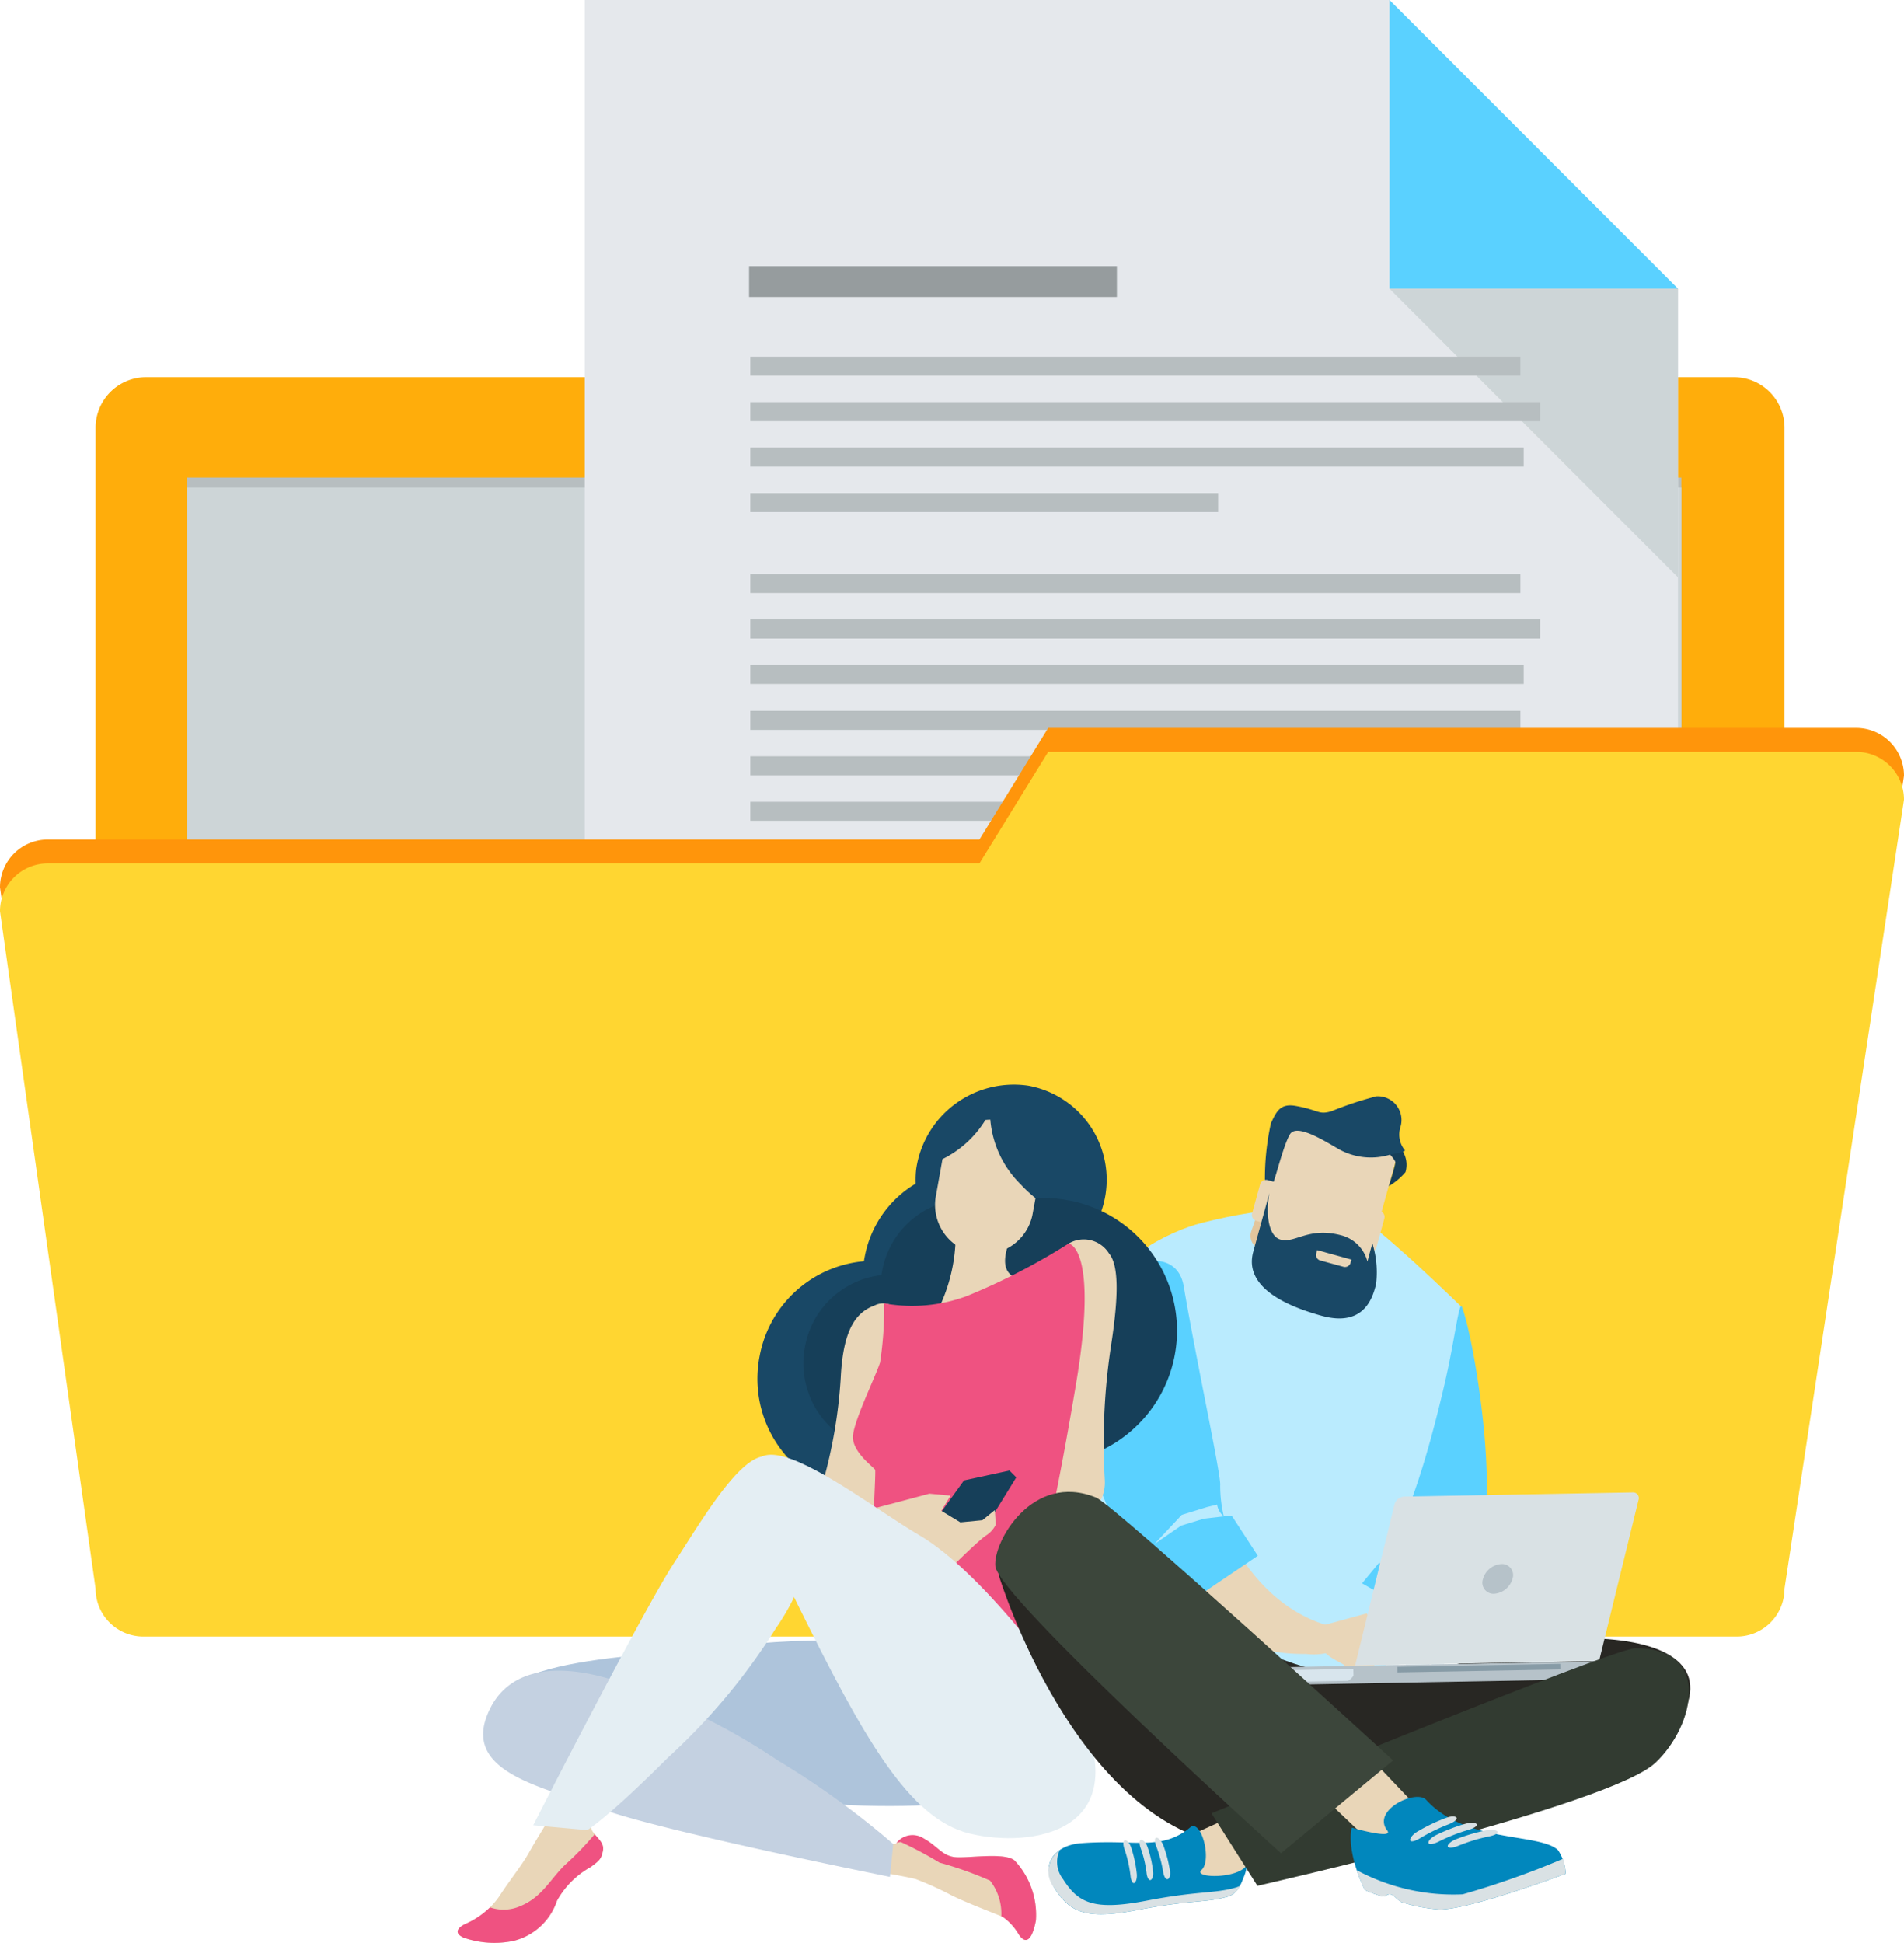 <svg xmlns="http://www.w3.org/2000/svg" width="120.19" height="122.57" viewBox="0 0 120.19 122.57">
  <g id="key-point-1" transform="translate(-627.14 -589.899)">
    <g id="Groupe_2358" data-name="Groupe 2358" transform="translate(627.14 589.899)">
      <g id="Groupe_2357" data-name="Groupe 2357">
        <path id="Rectangle_456" data-name="Rectangle 456" d="M3.188,0H103.424a3.188,3.188,0,0,1,3.188,3.188V68.223a3.188,3.188,0,0,1-3.187,3.188H3.185A3.185,3.185,0,0,1,0,68.226V3.188A3.188,3.188,0,0,1,3.188,0Z" transform="translate(6.034 23.801)" fill="#ffad0b"/>
        <g id="Groupe_2350" data-name="Groupe 2350" transform="translate(11.805 30.131)">
          <g id="Groupe_2349" data-name="Groupe 2349">
            <g id="Groupe_2347" data-name="Groupe 2347">
              <path id="Tracé_1773" data-name="Tracé 1773" d="M639.609,690.744h94.328V621.727H639.609Z" transform="translate(-639.609 -621.727)" fill="#b7bec0"/>
            </g>
            <g id="Groupe_2348" data-name="Groupe 2348" transform="translate(0 0.629)">
              <path id="Tracé_1774" data-name="Tracé 1774" d="M639.609,691.408h94.328V622.391H639.609Z" transform="translate(-639.609 -622.391)" fill="#cdd5d7"/>
            </g>
          </g>
        </g>
        <g id="Groupe_2356" data-name="Groupe 2356" transform="translate(36.908)">
          <g id="Groupe_2353" data-name="Groupe 2353">
            <g id="Groupe_2352" data-name="Groupe 2352">
              <path id="Tracé_1775" data-name="Tracé 1775" d="M735.142,684.228V608.115L716.93,589.9h-50.8v94.329Z" transform="translate(-666.126 -589.899)" fill="#e5e8ec"/>
              <g id="Groupe_2351" data-name="Groupe 2351" transform="translate(50.804)">
                <path id="Tracé_1776" data-name="Tracé 1776" d="M719.791,608.115H738L719.791,589.9Z" transform="translate(-719.791 -589.899)" fill="#5ad1ff"/>
                <path id="Tracé_1777" data-name="Tracé 1777" d="M738,609.141H719.791L738,627.354Z" transform="translate(-719.791 -590.925)" fill="#cdd5d7"/>
              </g>
            </g>
          </g>
          <g id="Groupe_2355" data-name="Groupe 2355" transform="translate(10.378 16.792)">
            <g id="Groupe_2354" data-name="Groupe 2354">
              <rect id="Rectangle_457" data-name="Rectangle 457" width="48.611" height="1.199" transform="translate(0.078 28.059)" fill="#b7bec0"/>
              <rect id="Rectangle_458" data-name="Rectangle 458" width="49.858" height="1.202" transform="translate(0.078 30.927)" fill="#b7bec0"/>
              <rect id="Rectangle_459" data-name="Rectangle 459" width="48.818" height="1.197" transform="translate(0.078 33.797)" fill="#b7bec0"/>
              <rect id="Rectangle_460" data-name="Rectangle 460" width="43.075" height="1.197" transform="translate(0.078 36.667)" fill="#b7bec0"/>
              <rect id="Rectangle_461" data-name="Rectangle 461" width="48.611" height="1.199" transform="translate(0.078 5.714)" fill="#b7bec0"/>
              <rect id="Rectangle_462" data-name="Rectangle 462" width="49.858" height="1.199" transform="translate(0.078 8.582)" fill="#b7bec0"/>
              <rect id="Rectangle_463" data-name="Rectangle 463" width="48.818" height="1.196" transform="translate(0.078 11.451)" fill="#b7bec0"/>
              <rect id="Rectangle_464" data-name="Rectangle 464" width="29.532" height="1.198" transform="translate(0.078 14.319)" fill="#b7bec0"/>
              <rect id="Rectangle_465" data-name="Rectangle 465" width="48.611" height="1.199" transform="translate(0.078 19.425)" fill="#b7bec0"/>
              <rect id="Rectangle_466" data-name="Rectangle 466" width="49.858" height="1.2" transform="translate(0.078 22.294)" fill="#b7bec0"/>
              <rect id="Rectangle_467" data-name="Rectangle 467" width="48.818" height="1.195" transform="translate(0.078 25.165)" fill="#b7bec0"/>
              <rect id="Rectangle_468" data-name="Rectangle 468" width="48.611" height="1.199" transform="translate(0.078 41.943)" fill="#b7bec0"/>
              <rect id="Rectangle_469" data-name="Rectangle 469" width="49.858" height="1.197" transform="translate(0.078 44.812)" fill="#b7bec0"/>
              <rect id="Rectangle_470" data-name="Rectangle 470" width="48.818" height="1.197" transform="translate(0.078 47.68)" fill="#b7bec0"/>
              <rect id="Rectangle_471" data-name="Rectangle 471" width="29.532" height="1.197" transform="translate(0.078 50.549)" fill="#b7bec0"/>
              <rect id="Rectangle_472" data-name="Rectangle 472" width="48.611" height="1.197" transform="translate(0.078 55.657)" fill="#b7bec0"/>
              <rect id="Rectangle_473" data-name="Rectangle 473" width="49.858" height="1.199" transform="translate(0.078 58.523)" fill="#b7bec0"/>
              <rect id="Rectangle_474" data-name="Rectangle 474" width="15.998" height="1.2" transform="translate(0.078 61.392)" fill="#b7bec0"/>
              <rect id="Rectangle_475" data-name="Rectangle 475" width="23.218" height="1.948" fill="#969c9e"/>
            </g>
          </g>
        </g>
        <path id="Tracé_1778" data-name="Tracé 1778" d="M747.33,641.432a3.016,3.016,0,0,0-3.016-3.017H693.308l-4.342,7.041H630.158a3.018,3.018,0,0,0-3.018,3.018l6.034,42.744a3.018,3.018,0,0,0,3.019,3.018H736.77a3.016,3.016,0,0,0,3.015-3.018Z" transform="translate(-627.14 -592.486)" fill="#ff950b"/>
        <path id="Tracé_1779" data-name="Tracé 1779" d="M747.33,643.026a3.016,3.016,0,0,0-3.016-3.017H693.308l-4.342,7.04H630.158a3.017,3.017,0,0,0-3.018,3.017l6.034,42.746a3.018,3.018,0,0,0,3.019,3.018H736.77a3.017,3.017,0,0,0,3.015-3.018Z" transform="translate(-627.14 -592.571)" fill="#ffd631"/>
      </g>
    </g>
    <g id="Groupe_2374" data-name="Groupe 2374" transform="translate(656.028 658.306)">
      <g id="Groupe_2363" data-name="Groupe 2363" transform="translate(37.482 0.762)">
        <path id="Tracé_1780" data-name="Tracé 1780" d="M706.787,671.339c-2.116.532-6.017,2.428-6.833,5.673-1.225,4.87,1.228,12.02-2.656,19.013-1.238,2.228,21.45,5.225,21.45,5.225l4.377-24.608s-5.468-5.341-6.588-5.7C714.22,670.2,711.015,670.275,706.787,671.339Z" transform="translate(-697.248 -663.363)" fill="#baebfe"/>
        <g id="Groupe_2359" data-name="Groupe 2359" transform="translate(19.608 13.244)">
          <path id="Tracé_1781" data-name="Tracé 1781" d="M724.264,677c.789,1.966,2.779,13.664.559,16.422-.257.318,1.151.816.9,2.269-.043.244-.466,1.4-.466,1.4l-1.815.471-5.478-3.118,1.051-1.276.5.009a1.118,1.118,0,0,0,.338-.975c-.13-.535,1.257-1.409,3.353-10.487C723.815,679.053,724.091,676.57,724.264,677Z" transform="translate(-717.961 -676.954)" fill="#5ad1ff"/>
          <path id="Tracé_1782" data-name="Tracé 1782" d="M722.232,693.742l-1.621-.357-.656-.105a1.2,1.2,0,0,1-.36.776l1.255.041,1.473.316,1.778,1.013Z" transform="translate(-718.048 -677.824)" fill="#ecb60d"/>
        </g>
        <path id="Tracé_1783" data-name="Tracé 1783" d="M719.9,695.365a4.867,4.867,0,0,1,2.32.641c.813.5,1.558,1.589.813,2.177a12.024,12.024,0,0,1-1.9,1.138S718.288,699.4,719.9,695.365Z" transform="translate(-698.43 -664.691)" fill="#c4d1e1"/>
        <path id="Tracé_1784" data-name="Tracé 1784" d="M722.922,698.371l-.762-.165a14.4,14.4,0,0,0-3-.033c-.373.206-1.579,1.021-1.579,1.021l-.247.227a1.268,1.268,0,0,0,1.377-.186c.792-.555.857-.13.857-.13l-.133.7.01.895-.121.377s-.112.2-.025.279a.5.5,0,0,0,.5.114l.8-1.4.217,1.519a.553.553,0,0,0,.359.258c.235.052.238-.009.238-.009l.18-.386a.483.483,0,0,0,.16.265.764.764,0,0,0,.475.133l-.074-1.6.327.811a.606.606,0,0,0,.36.259c.265.062.337.083.337.083Z" transform="translate(-698.319 -664.836)" fill="#e4eef3"/>
        <g id="Groupe_2361" data-name="Groupe 2361" transform="translate(1.832 10.376)">
          <g id="Groupe_2360" data-name="Groupe 2360">
            <path id="Tracé_1785" data-name="Tracé 1785" d="M708.469,691.673s1.909,4.834,6.491,6.126c.793.224,1.281,1.082.9,1.358a3.883,3.883,0,0,1-2.311.425,11.715,11.715,0,0,1-7.914-2.935c-3.341-3.232-4.393-4.7-4.055-6.327S708.469,691.673,708.469,691.673Z" transform="translate(-699.308 -674.772)" fill="#e9d6b8"/>
            <path id="Tracé_1786" data-name="Tracé 1786" d="M700.708,675.569c-.97,1.594-1.533,4.158-1.524,7.823.006,2.837,2.454,7.484,2.83,8.912.063.239.212,1.262.212,1.262l2.713,2.661,5.443-3.688L708.728,690l-.494.052a8.418,8.418,0,0,1-.228-1.947c.084-.545-1.507-7.865-2.3-12.556C705.256,672.846,701.67,673.987,700.708,675.569Z" transform="translate(-699.184 -673.924)" fill="#5ad1ff"/>
            <path id="Tracé_1787" data-name="Tracé 1787" d="M705.842,690.826l1.586-.491.646-.159a1.2,1.2,0,0,0,.423.743l-1.249.144-1.439.438-1.689,1.162Z" transform="translate(-699.447 -674.79)" fill="#baebfe"/>
          </g>
          <path id="Tracé_1788" data-name="Tracé 1788" d="M715.33,698.189l2.771-.759s.786,1.054.637,1.316a7.321,7.321,0,0,0,0,1.821l-1.342,1.139-1.093-.363s-.076-.475.3-.521-.252-.319-.448-.431S714.351,699.45,715.33,698.189Z" transform="translate(-700.028 -675.177)" fill="#e9d6b8"/>
        </g>
        <path id="Rectangle_476" data-name="Rectangle 476" d="M.874,0H6.75a.873.873,0,0,1,.873.873V4.182a.874.874,0,0,1-.874.874H.874A.874.874,0,0,1,0,4.182V.874A.874.874,0,0,1,.874,0Z" transform="translate(12.328 9.339) rotate(-70.682)" fill="#e2c59c"/>
        <g id="Groupe_2362" data-name="Groupe 2362" transform="translate(12.567)">
          <path id="Rectangle_477" data-name="Rectangle 477" d="M1.155,0H8.324A1.155,1.155,0,0,1,9.479,1.155v4.8A1.156,1.156,0,0,1,8.323,7.109H1.155A1.155,1.155,0,0,1,0,5.954v-4.8A1.155,1.155,0,0,1,1.155,0Z" transform="matrix(0.266, -0.964, 0.964, 0.266, 0.039, 10.418)" fill="#e9d6b8"/>
          <path id="Tracé_1789" data-name="Tracé 1789" d="M719.727,668.811a4.175,4.175,0,0,0,1.057-.89,1.632,1.632,0,0,0-.311-1.5c-.442-.453-1.039,0-1.039,0s.713.7.708.89S719.727,668.811,719.727,668.811Z" transform="translate(-710.998 -663.137)" fill="#163f59"/>
          <path id="Tracé_1790" data-name="Tracé 1790" d="M711.486,668.327a16.264,16.264,0,0,1,.377-3.653c.35-.755.59-1.281,1.58-1.1,1.483.268,1.415.579,2.24.334a22.11,22.11,0,0,1,2.844-.943,1.5,1.5,0,0,1,1.51,1.953,1.561,1.561,0,0,0,.294,1.467c-.091.108-.387.151-.91.254a4.155,4.155,0,0,1-3.265-.332c-.937-.542-2.663-1.633-3.087-.946s-.968,3-1.1,3.147S711.625,668.508,711.486,668.327Z" transform="translate(-710.575 -662.964)" fill="#194866"/>
          <path id="Rectangle_478" data-name="Rectangle 478" d="M.384,0h1.9a.385.385,0,0,1,.385.385V1.408a.384.384,0,0,1-.384.384H.385A.385.385,0,0,1,0,1.407V.384A.384.384,0,0,1,.384,0Z" transform="translate(0 7.76) rotate(-74.609)" fill="#e9d6b8"/>
          <rect id="Rectangle_479" data-name="Rectangle 479" width="2.674" height="1.792" rx="0.385" transform="translate(6.114 9.445) rotate(-74.594)" fill="#e9d6b8"/>
          <path id="Tracé_1791" data-name="Tracé 1791" d="M711.724,669.412s-.763,2.767-1.017,3.691c-.23.833-.4,2.757,4.31,4.055,2.789.769,3.253-1.31,3.437-1.983a6.2,6.2,0,0,0-.229-2.585c-.007-.012-.314,1.143-.314,1.143a2.314,2.314,0,0,0-1.6-1.64c-2.14-.588-2.97.53-3.908.249C711.686,672.123,711.466,670.79,711.724,669.412Z" transform="translate(-710.528 -663.307)" fill="#194866"/>
          <path id="Tracé_1792" data-name="Tracé 1792" d="M715.161,673.87l1.465.4a.363.363,0,0,0,.447-.255l.058-.2-2.168-.6-.057.205A.364.364,0,0,0,715.161,673.87Z" transform="translate(-710.756 -663.51)" fill="#e9d6b8"/>
        </g>
      </g>
      <g id="Groupe_2364" data-name="Groupe 2364">
        <path id="Tracé_1793" data-name="Tracé 1793" d="M677.793,679.911a7.432,7.432,0,1,0,8.595-5.853A7.353,7.353,0,0,0,677.793,679.911Z" transform="translate(-658.723 -662.786)" fill="#194866"/>
        <path id="Tracé_1794" data-name="Tracé 1794" d="M684.8,673.317a6.879,6.879,0,1,0,7.956-5.419A6.808,6.808,0,0,0,684.8,673.317Z" transform="translate(-659.097 -662.459)" fill="#194866"/>
        <path id="Tracé_1795" data-name="Tracé 1795" d="M688.226,667.512a6.031,6.031,0,1,0,7.056-5.264A6.232,6.232,0,0,0,688.226,667.512Z" transform="translate(-659.279 -662.159)" fill="#194866"/>
        <path id="Tracé_1796" data-name="Tracé 1796" d="M688.128,676.471a8.36,8.36,0,1,0,9.669-6.584A8.274,8.274,0,0,0,688.128,676.471Z" transform="translate(-659.273 -662.563)" fill="#163f59"/>
        <path id="Tracé_1797" data-name="Tracé 1797" d="M680.822,679.347a5.589,5.589,0,1,0,6.463-4.4A5.53,5.53,0,0,0,680.822,679.347Z" transform="translate(-658.886 -662.835)" fill="#163f59"/>
        <path id="Tracé_1798" data-name="Tracé 1798" d="M685.967,674.3a5.589,5.589,0,1,0,6.465-4.4A5.532,5.532,0,0,0,685.967,674.3Z" transform="translate(-659.16 -662.566)" fill="#163f59"/>
        <path id="Tracé_1799" data-name="Tracé 1799" d="M692.671,664.541c.1-.009.2-.015.307-.016a6.467,6.467,0,0,0,1.914,4.077,8.651,8.651,0,0,0,.938.874l-.2,1.09a3.107,3.107,0,0,1-6.112-1.093l.44-2.459A6.632,6.632,0,0,0,692.671,664.541Z" transform="translate(-659.352 -662.285)" fill="#e9d6b8"/>
        <path id="Tracé_1800" data-name="Tracé 1800" d="M686.958,677.8a1.163,1.163,0,0,0-1.682-.905c-1.2.436-1.994,1.527-2.148,4.529a31.062,31.062,0,0,1-1.243,7.041c-.466,1.657,1.657,4.867,2.849,2.9s1.862-6.885,1.966-8.232S687.01,678.116,686.958,677.8Z" transform="translate(-658.943 -662.938)" fill="#e9d6b8"/>
        <path id="Tracé_1801" data-name="Tracé 1801" d="M698.3,672.764s-.4,10.172-1.449,16.565c-.517,3.156-.957,3.378,2.448.686a2.474,2.474,0,0,0,1.279-2.342,40.6,40.6,0,0,1,.414-8.593c.466-3.055.466-4.97-.155-5.7A1.873,1.873,0,0,0,698.3,672.764Z" transform="translate(-659.726 -662.712)" fill="#e9d6b8"/>
        <path id="Tracé_1802" data-name="Tracé 1802" d="M689.792,676.593s4.06-1.376,4.62-1.7-1.507,0,.216-3.391a37.093,37.093,0,0,0-3.406-1.91c-.28-.053-.561.695-.561.695A10.688,10.688,0,0,1,689.792,676.593Z" transform="translate(-659.369 -662.555)" fill="#e9d6b8"/>
        <path id="Tracé_1803" data-name="Tracé 1803" d="M686.35,699.542a36.183,36.183,0,0,1-1.086-6.161c-.052-2.227.206-6.161.154-6.316s-1.5-1.139-1.4-2.175,1.449-3.778,1.709-4.606a22.582,22.582,0,0,0,.258-3.728,9.947,9.947,0,0,0,5.229-.466,40.791,40.791,0,0,0,6.419-3.313s1.915.207.466,8.852-1.9,9.16-1.967,11.7c-.1,3.728,2.174,7.92,2.382,11.078S687.075,700.68,686.35,699.542Z" transform="translate(-659.061 -662.725)" fill="#ef5281"/>
        <path id="Tracé_1804" data-name="Tracé 1804" d="M687,700.486c-4.082-1.643-6.73-1.5-16.462-.466-2.23.237-6.761.544-9.008,1.812-2.019,1.14-2.585,4.118,7.519,6.112,9.231,1.819,21.147,2.679,24.214.2S690.989,702.091,687,700.486Z" transform="translate(-657.798 -664.136)" fill="#aec4db"/>
        <path id="Tracé_1805" data-name="Tracé 1805" d="M686.244,712.618s.414.258.621.1a1.354,1.354,0,0,1,1.709-.31c.932.518,1.19,1.139,2.07,1.191s3.054-.311,3.675.206a5.015,5.015,0,0,1,1.346,3.78c-.259,1.345-.673,1.5-1.087.879a3.462,3.462,0,0,0-.984-1.087c-.207-.1-2.536-.984-3.313-1.4a20.356,20.356,0,0,0-2.174-.984c-.31-.1-2.019-.414-2.174-.414A8.648,8.648,0,0,1,686.244,712.618Z" transform="translate(-659.161 -664.827)" fill="#e9d6b8"/>
        <path id="Tracé_1806" data-name="Tracé 1806" d="M694.373,713.807c-.621-.517-2.795-.155-3.675-.206s-1.138-.673-2.07-1.191a1.278,1.278,0,0,0-1.714.294.9.9,0,0,1,.28-.062,24.217,24.217,0,0,1,2.442,1.3,23.136,23.136,0,0,1,3.188,1.136,3.4,3.4,0,0,1,.709,2.255c.053.023.1.04.115.051a3.463,3.463,0,0,1,.984,1.087c.414.622.827.466,1.087-.879A5.015,5.015,0,0,0,694.373,713.807Z" transform="translate(-659.215 -664.826)" fill="#ef5281"/>
        <path id="Tracé_1807" data-name="Tracé 1807" d="M685.035,714.259s-14.877-2.992-18.221-4.3-8.594-2.175-7.238-5.814c1.229-3.3,4.936-3.686,9.811-1.645a41.811,41.811,0,0,1,8.556,4.4,52.962,52.962,0,0,1,7.3,5.281Z" transform="translate(-657.746 -664.243)" fill="#c4d1e1"/>
        <path id="Tracé_1808" data-name="Tracé 1808" d="M694.2,687.908l.43.431-1.767,2.865-2.7.077-.42-.551,1.588-2.2Z" transform="translate(-659.366 -663.531)" fill="#163f59"/>
        <path id="Tracé_1809" data-name="Tracé 1809" d="M685.226,690.427l3.678-.978,1.336.123-.582.959,1.2.726,1.393-.135.783-.639.062.922a1.735,1.735,0,0,1-.61.679c-.425.267-2.068,1.891-2.068,1.891l-.912-.39-2.042-1.01-1.6.634Z" transform="translate(-659.125 -663.613)" fill="#e9d6b8"/>
        <path id="Tracé_1810" data-name="Tracé 1810" d="M666.258,711.064a.646.646,0,0,0-.1.777c.258.414.776.724.673,1.242s-.208.621-.776,1.036a5.462,5.462,0,0,0-2.123,2.122,3.865,3.865,0,0,1-2.744,2.537,5.876,5.876,0,0,1-3.159-.207c-.672-.31-.31-.673.155-.88a4.929,4.929,0,0,0,2.123-1.76c.673-1.036,1.4-1.915,1.863-2.744s1.036-1.709,1.5-2.537S666.258,710.495,666.258,711.064Z" transform="translate(-657.655 -664.723)" fill="#e9d6b8"/>
        <path id="Tracé_1811" data-name="Tracé 1811" d="M664.367,714.144c-.923.943-1.424,1.989-2.744,2.537a2.614,2.614,0,0,1-1.923.082,5.241,5.241,0,0,1-1.52,1.028c-.466.207-.827.57-.155.88a5.875,5.875,0,0,0,3.159.207,3.865,3.865,0,0,0,2.744-2.537,5.462,5.462,0,0,1,2.123-2.122c.568-.415.673-.518.776-1.036.085-.429-.253-.715-.52-1.036A20.038,20.038,0,0,1,664.367,714.144Z" transform="translate(-657.655 -664.824)" fill="#ef5281"/>
        <path id="Tracé_1812" data-name="Tracé 1812" d="M662.695,710.236s6.936-13.562,8.9-16.565,5.384-9.009,6.833-5.8,2.588,5.591-.415,9.94a39.322,39.322,0,0,1-6.832,8.177c-3.831,3.831-5.073,4.556-5.073,4.556Z" transform="translate(-657.924 -663.48)" fill="#e4eef3"/>
        <path id="Tracé_1813" data-name="Tracé 1813" d="M697.744,702.569s-5.488-8.075-9.939-10.664-15.738-12.01-7.662,4.348c4.165,8.437,7.041,13.563,10.871,14.5S701.782,710.748,697.744,702.569Z" transform="translate(-658.703 -663.475)" fill="#e4eef3"/>
      </g>
      <g id="Groupe_2373" data-name="Groupe 2373" transform="translate(33.935 25.724)">
        <path id="Tracé_1814" data-name="Tracé 1814" d="M737.182,703.029c-.675,1.868-12.512,8.741-16.482,8.334l-11.956.57c-10.169-1.241-14.98-17.04-14.98-17.04.406-3.967,10.423,1.784,13.992,3.564,5.656,2.824,9.23,2.964,9.23,2.964,3.783.388,8.169-2.53,12.943-2.631C735.174,698.678,738.247,700.086,737.182,703.029Z" transform="translate(-693.515 -689.555)" fill="#282723"/>
        <g id="Groupe_2367" data-name="Groupe 2367" transform="translate(17.645 0.034)">
          <path id="Tracé_1815" data-name="Tracé 1815" d="M712.149,701.509l-.009-.015V701l20.582-.376.009.5a.039.039,0,0,1,0,.017l-.052.093a1.352,1.352,0,0,1-1.272.532l-17.911.326a1.346,1.346,0,0,1-1.291-.485Z" transform="translate(-712.14 -689.967)" fill="#b6c2c9"/>
          <path id="Tracé_1816" data-name="Tracé 1816" d="M717.122,701.53a.025.025,0,0,1,0,.012l-.049.076a.812.812,0,0,1-.3.259l-3.13.057a1.418,1.418,0,0,1-1.24-.39l-.051-.072-.009-.014v-.242l4.768-.087Z" transform="translate(-712.151 -689.994)" fill="#d8e5ed"/>
          <g id="Groupe_2365" data-name="Groupe 2365" transform="translate(7.74 10.815)">
            <path id="Tracé_1817" data-name="Tracé 1817" d="M720.322,701.331l10.285-.188-.007-.352-10.284.188Z" transform="translate(-720.316 -700.791)" fill="#879ba6"/>
          </g>
          <g id="Groupe_2366" data-name="Groupe 2366" transform="translate(5.073)">
            <path id="Tracé_1818" data-name="Tracé 1818" d="M717.5,700.286l2.485-10.163a.671.671,0,0,1,.6-.494l14.439-.262a.359.359,0,0,1,.365.476L732.9,700Z" transform="translate(-717.499 -689.367)" fill="#d9e1e4"/>
            <path id="Tracé_1819" data-name="Tracé 1819" d="M726.021,695.092a.7.7,0,0,0,.705.923,1.3,1.3,0,0,0,1.164-.956.7.7,0,0,0-.705-.922A1.3,1.3,0,0,0,726.021,695.092Z" transform="translate(-717.952 -689.621)" fill="#b6c2c9"/>
          </g>
        </g>
        <g id="Groupe_2369" data-name="Groupe 2369" transform="translate(3.371 18.744)">
          <path id="Tracé_1820" data-name="Tracé 1820" d="M707.558,715.4c1.425.244,2.511-1.411,2.511-1.411l3.679-2.9-.777-1.958-7.166,3.221S706.133,715.153,707.558,715.4Z" transform="translate(-697.528 -709.131)" fill="#e9d6b8"/>
          <path id="Tracé_1821" data-name="Tracé 1821" d="M709.608,714.007a3.683,3.683,0,0,1-.272.927c-.276.755-.611,1.017-.966,1.123-1.374.4-2.364.2-5.668.836s-4.3.157-5.262-1.365.036-2.718,1.648-2.842c2.333-.175,3.632.091,4.844-.095a3.888,3.888,0,0,0,2.1-.935c.7-.431,1.342,2.126.681,2.72C706.131,714.9,709.112,714.976,709.608,714.007Z" transform="translate(-697.062 -709.263)" fill="#0187bd"/>
          <path id="Tracé_1822" data-name="Tracé 1822" d="M708.9,715.563c-1.374.4-2.364.2-5.667.837s-4.3.156-5.263-1.366a1.76,1.76,0,0,1-.208-1.823,1.621,1.621,0,0,0-.321,2.4c.967,1.522,1.958,2,5.262,1.365s4.294-.432,5.668-.836a1.272,1.272,0,0,0,.768-.681A1.131,1.131,0,0,1,708.9,715.563Z" transform="translate(-697.062 -709.348)" fill="#d9e1e4"/>
          <path id="Tracé_1823" data-name="Tracé 1823" d="M710.307,714.187a.264.264,0,0,0,.006-.044c-.009.019-.023.034-.033.051Z" transform="translate(-697.766 -709.398)" fill="#e9d6b8"/>
          <g id="Groupe_2368" data-name="Groupe 2368" transform="translate(4.72 3.077)">
            <path id="Tracé_1824" data-name="Tracé 1824" d="M702.732,715.248c-.106.038-.2-.162-.234-.442a8.01,8.01,0,0,0-.382-1.7c-.1-.279-.094-.525.022-.557s.3.169.394.44a7.9,7.9,0,0,1,.362,1.684C702.921,714.948,702.838,715.205,702.732,715.248Z" transform="translate(-702.047 -712.389)" fill="#d9e1e4"/>
            <path id="Tracé_1825" data-name="Tracé 1825" d="M703.812,715.06c-.112.023-.213-.174-.243-.436a7.267,7.267,0,0,0-.379-1.6c-.093-.262-.087-.489.036-.5s.314.182.4.442a7.083,7.083,0,0,1,.356,1.585C704.012,714.805,703.923,715.034,703.812,715.06Z" transform="translate(-702.105 -712.388)" fill="#d9e1e4"/>
            <path id="Tracé_1826" data-name="Tracé 1826" d="M704.941,715c-.117.017-.23-.19-.274-.464a8.1,8.1,0,0,0-.448-1.653c-.1-.272-.1-.5.025-.506s.329.207.432.475a8.006,8.006,0,0,1,.425,1.636C705.14,714.76,705.058,714.99,704.941,715Z" transform="translate(-702.159 -712.381)" fill="#d9e1e4"/>
          </g>
        </g>
        <path id="Tracé_1827" data-name="Tracé 1827" d="M707.922,710.168s25.291-10.4,26.736-10.413c4.884-.045,3.764,4.9,1.288,7.223-2.92,2.744-25.124,7.765-25.124,7.765Z" transform="translate(-694.27 -689.887)" fill="#323b31"/>
        <g id="Groupe_2372" data-name="Groupe 2372">
          <path id="Tracé_1828" data-name="Tracé 1828" d="M718.131,712.129l-6.9-6.545,2.943-2.914,7.538,7.924Z" transform="translate(-694.446 -690.042)" fill="#e9d6b8"/>
          <path id="Tracé_1829" data-name="Tracé 1829" d="M718.617,706.273s-17.57-16.107-18.756-16.588c-4.01-1.627-6.5,2.8-6.354,4.332.183,1.982,18.034,18.113,18.034,18.113Z" transform="translate(-693.501 -689.331)" fill="#3c463b"/>
          <g id="Groupe_2371" data-name="Groupe 2371" transform="translate(22.442 19.244)">
            <path id="Tracé_1830" data-name="Tracé 1830" d="M730.291,713.014a2.885,2.885,0,0,1,.482,1.494s-5.864,2.219-7.923,2.259a10.41,10.41,0,0,1-2.42-.459c-.155-.043-.513-.444-.664-.49-.28-.082-.346.191-.587.114a7.123,7.123,0,0,1-1.085-.4c-1.239-2.633-.82-3.93-.82-3.93s2.694.772,2.232.169c-.987-1.29,1.837-2.61,2.465-1.924C724.482,712.6,729.1,711.916,730.291,713.014Z" transform="translate(-717.207 -709.659)" fill="#0187bd"/>
            <path id="Tracé_1831" data-name="Tracé 1831" d="M730.638,713.78a53.439,53.439,0,0,1-6.342,2.247,12.9,12.9,0,0,1-6.684-1.521,12.081,12.081,0,0,0,.5,1.246,7.123,7.123,0,0,0,1.085.4c.241.078.307-.2.587-.114.151.046.508.447.664.49a10.411,10.411,0,0,0,2.42.459c2.059-.04,7.923-2.259,7.923-2.259A3.994,3.994,0,0,0,730.638,713.78Z" transform="translate(-717.229 -709.879)" fill="#d9e1e4"/>
            <g id="Groupe_2370" data-name="Groupe 2370" transform="translate(3.749 1.231)">
              <path id="Tracé_1832" data-name="Tracé 1832" d="M726.819,711.97c.053.1-.175.222-.5.291a11.15,11.15,0,0,0-1.98.6c-.321.132-.613.161-.658.048s.178-.324.494-.452a11.281,11.281,0,0,1,1.959-.577C726.455,711.818,726.764,711.868,726.819,711.97Z" transform="translate(-721.301 -711.007)" fill="#d9e1e4"/>
              <path id="Tracé_1833" data-name="Tracé 1833" d="M725.435,711.478c.049.106-.174.252-.5.346a11.213,11.213,0,0,0-1.912.752c-.309.155-.591.2-.631.085s.172-.351.477-.5a11.23,11.23,0,0,1,1.9-.727C725.087,711.344,725.384,711.377,725.435,711.478Z" transform="translate(-721.232 -710.982)" fill="#d9e1e4"/>
              <path id="Tracé_1834" data-name="Tracé 1834" d="M724.1,711.05c.046.107-.171.277-.483.4a11.421,11.421,0,0,0-1.845.9c-.3.176-.566.241-.6.117s.164-.378.456-.55a11.242,11.242,0,0,1,1.831-.872C723.768,710.926,724.056,710.938,724.1,711.05Z" transform="translate(-721.167 -710.96)" fill="#d9e1e4"/>
            </g>
          </g>
        </g>
      </g>
    </g>
  </g>
</svg>
